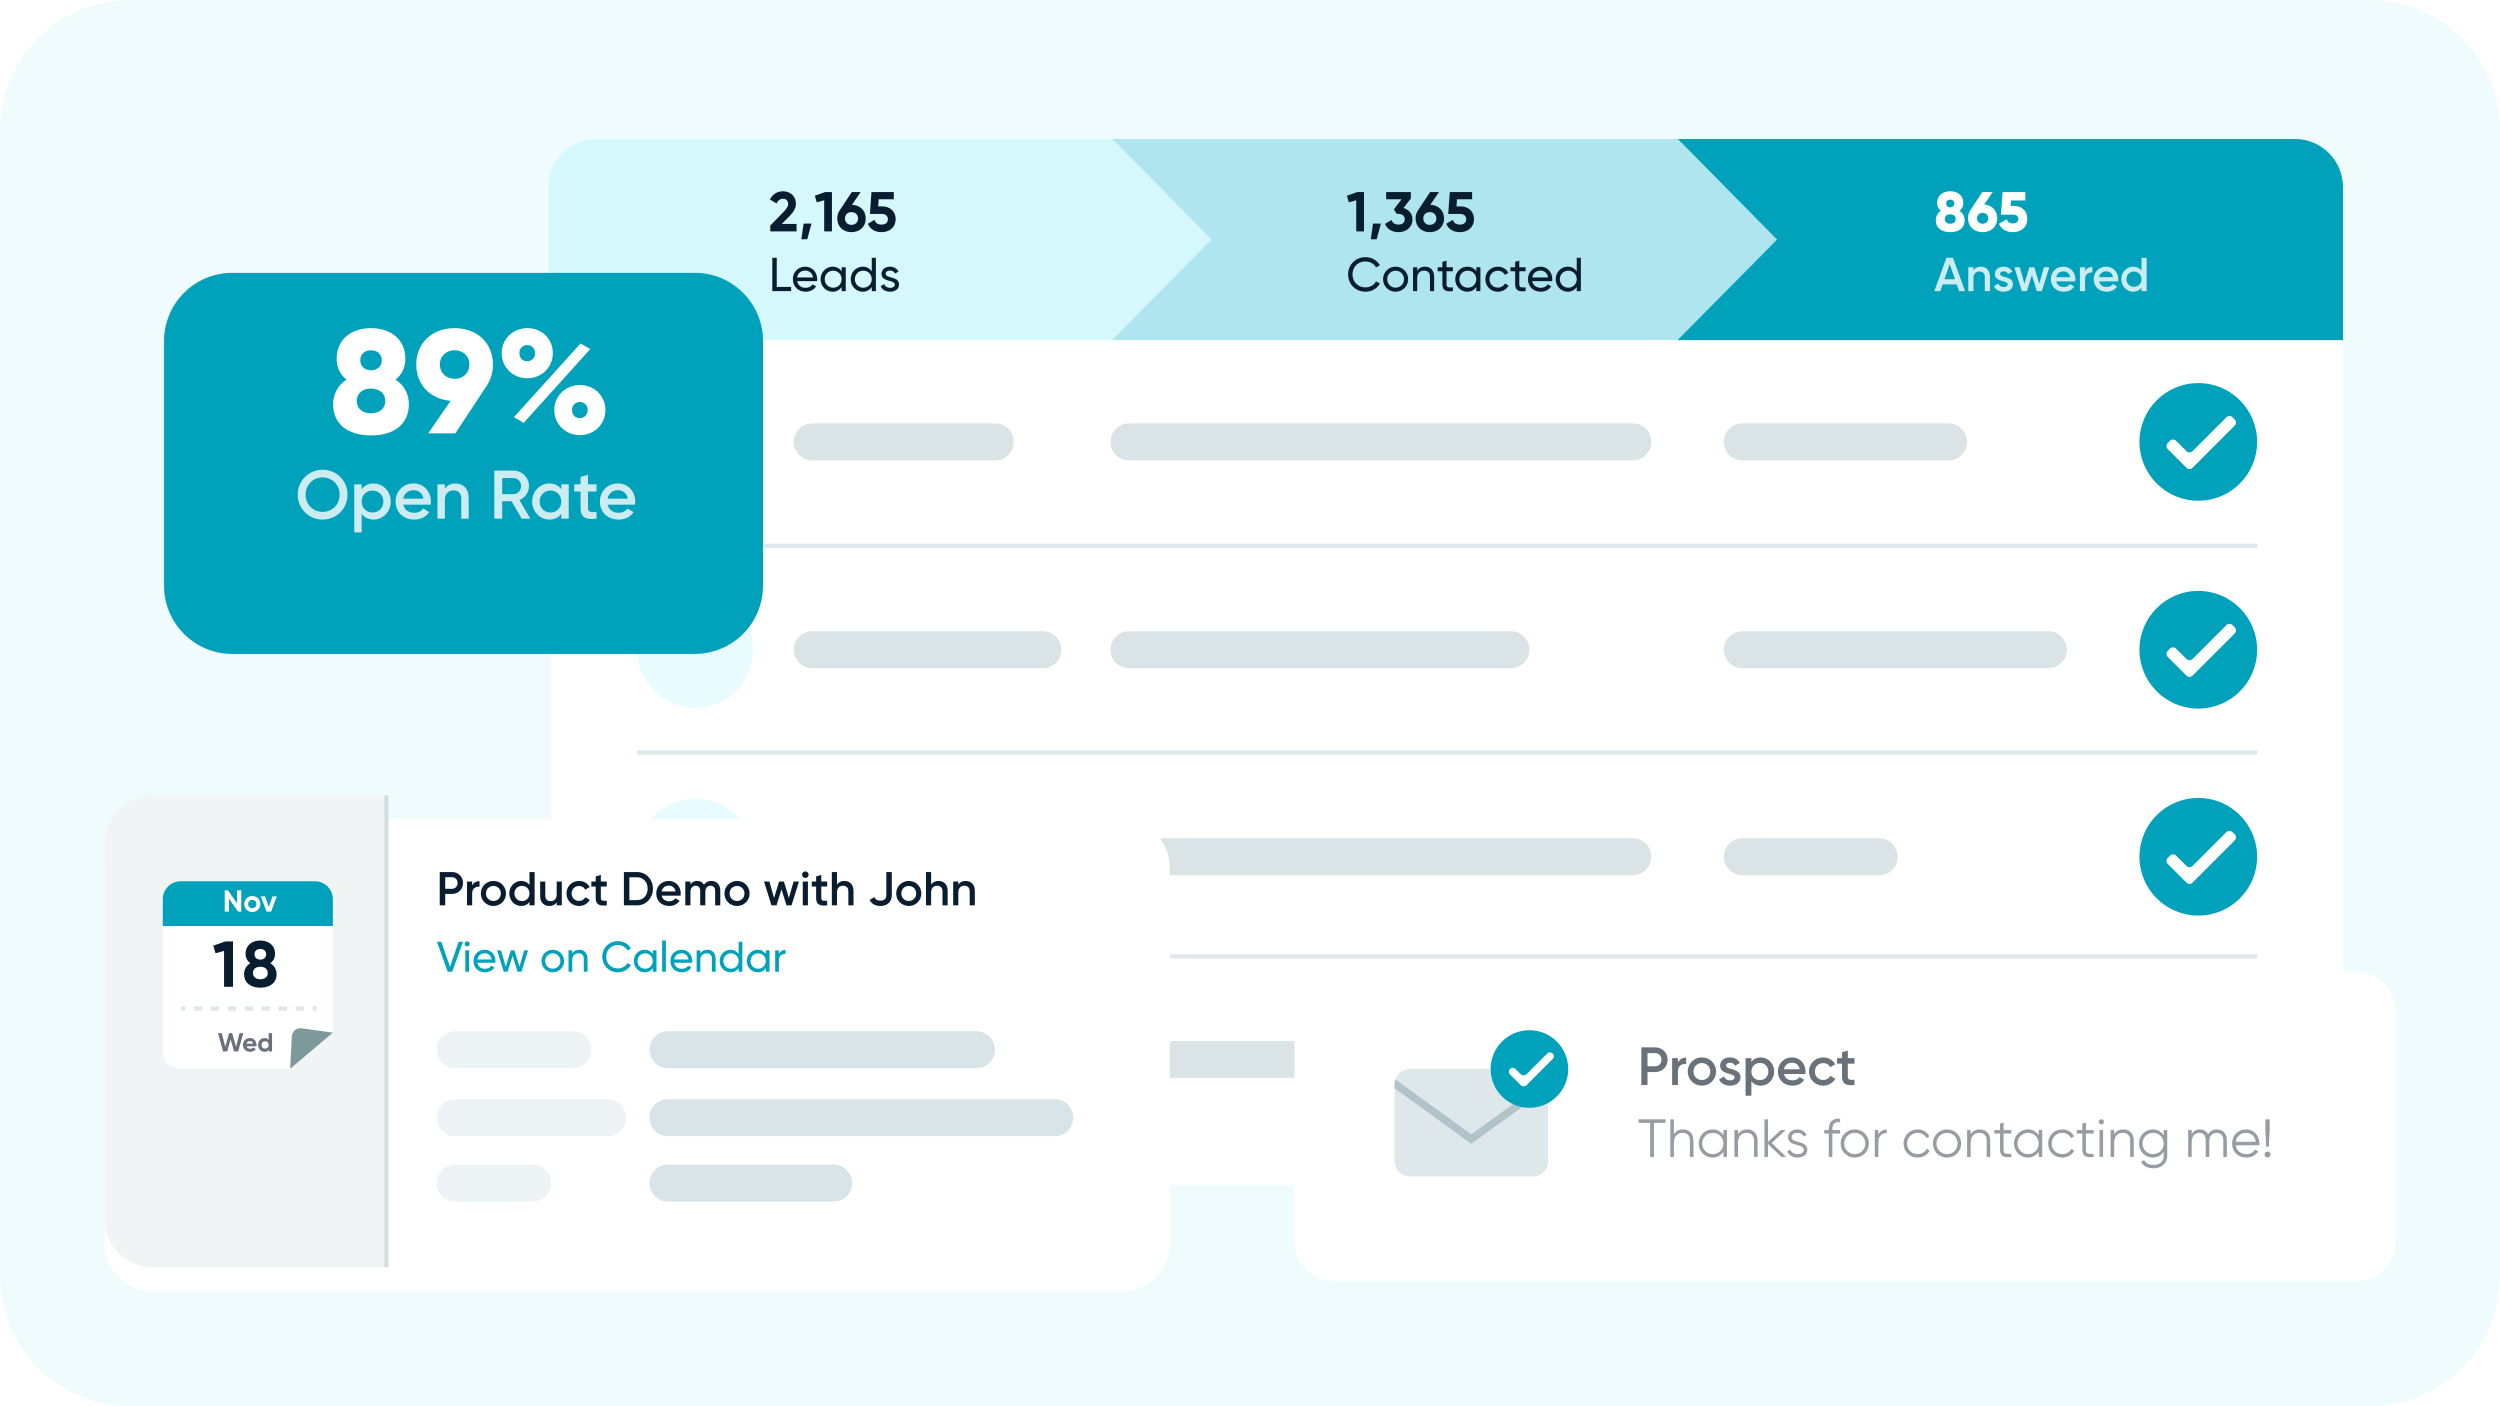 <svg width="576" height="324" viewBox="0 0 576 324" fill="none" xmlns="http://www.w3.org/2000/svg">
<path d="M0 30C0 13.431 13.431 0 30 0H546C562.569 0 576 13.431 576 30V294C576 310.569 562.569 324 546 324H30C13.431 324 0 310.569 0 294V30Z" fill="#F0FBFD"/>
<g filter="url(#filter0_d)">
<path d="M127.005 44.105C127.005 37.43 132.416 32.019 139.091 32.019H527.74C534.415 32.019 539.826 37.43 539.826 44.105V255.398C539.826 262.073 534.415 267.484 527.74 267.484H139.091C132.416 267.484 127.005 262.073 127.005 255.398V44.105Z" fill="white"/>
</g>
<path d="M182.888 101.814C182.888 99.462 184.795 97.555 187.148 97.555H229.325C231.677 97.555 233.584 99.462 233.584 101.814V101.814C233.584 104.167 231.677 106.074 229.325 106.074H187.148C184.795 106.074 182.888 104.167 182.888 101.814V101.814Z" fill="#D0DCE0" fill-opacity="0.8"/>
<path d="M182.888 149.701C182.888 147.348 184.795 145.441 187.148 145.441H240.274C242.627 145.441 244.534 147.348 244.534 149.701V149.701C244.534 152.053 242.627 153.96 240.274 153.96H187.148C184.795 153.96 182.888 152.053 182.888 149.701V149.701Z" fill="#D0DCE0" fill-opacity="0.8"/>
<path d="M182.888 197.395C182.888 195.042 184.795 193.135 187.148 193.135H240.274C242.627 193.135 244.534 195.042 244.534 197.395V197.395C244.534 199.747 242.627 201.654 240.274 201.654H187.148C184.795 201.654 182.888 199.747 182.888 197.395V197.395Z" fill="#D0DCE0" fill-opacity="0.8"/>
<path d="M255.858 101.814C255.858 99.462 257.765 97.555 260.117 97.555H376.203C378.555 97.555 380.463 99.462 380.463 101.814V101.814C380.463 104.167 378.555 106.074 376.203 106.074H260.117C257.765 106.074 255.858 104.167 255.858 101.814V101.814Z" fill="#D0DCE0" fill-opacity="0.8"/>
<path d="M255.858 149.701C255.858 147.348 257.765 145.441 260.117 145.441H348.117C350.47 145.441 352.377 147.348 352.377 149.701V149.701C352.377 152.053 350.47 153.96 348.117 153.96H260.117C257.765 153.96 255.858 152.053 255.858 149.701V149.701Z" fill="#D0DCE0" fill-opacity="0.8"/>
<path d="M255.858 197.395C255.858 195.042 257.765 193.135 260.117 193.135H376.203C378.555 193.135 380.463 195.042 380.463 197.395V197.395C380.463 199.747 378.555 201.654 376.203 201.654H260.117C257.765 201.654 255.858 199.747 255.858 197.395V197.395Z" fill="#D0DCE0" fill-opacity="0.8"/>
<path d="M255.858 244.093C255.858 241.74 257.765 239.833 260.117 239.833H376.203C378.555 239.833 380.463 241.74 380.463 244.093V244.093C380.463 246.445 378.555 248.352 376.203 248.352H260.117C257.765 248.352 255.858 246.445 255.858 244.093V244.093Z" fill="#D0DCE0" fill-opacity="0.8"/>
<path d="M397.153 101.814C397.153 99.462 399.06 97.555 401.412 97.555H448.957C451.309 97.555 453.216 99.462 453.216 101.814V101.814C453.216 104.167 451.309 106.074 448.957 106.074H401.412C399.06 106.074 397.153 104.167 397.153 101.814V101.814Z" fill="#D0DCE0" fill-opacity="0.8"/>
<path d="M397.153 149.701C397.153 147.348 399.06 145.441 401.412 145.441H471.926C474.279 145.441 476.186 147.348 476.186 149.701V149.701C476.186 152.053 474.279 153.96 471.926 153.96H401.412C399.06 153.96 397.153 152.053 397.153 149.701V149.701Z" fill="#D0DCE0" fill-opacity="0.8"/>
<path d="M397.153 197.395C397.153 195.042 399.06 193.135 401.412 193.135H432.954C435.306 193.135 437.213 195.042 437.213 197.395V197.395C437.213 199.747 435.306 201.654 432.954 201.654H401.412C399.06 201.654 397.153 199.747 397.153 197.395V197.395Z" fill="#D0DCE0" fill-opacity="0.8"/>
<path d="M397.153 244.093C397.153 241.74 399.06 239.833 401.412 239.833H432.954C435.306 239.833 437.213 241.74 437.213 244.093V244.093C437.213 246.445 435.306 248.352 432.954 248.352H401.412C399.06 248.352 397.153 246.445 397.153 244.093V244.093Z" fill="#D0DCE0" fill-opacity="0.8"/>
<path d="M173.584 101.814C173.584 109.214 167.585 115.212 160.185 115.212C152.786 115.212 146.787 109.214 146.787 101.814C146.787 94.415 152.786 88.416 160.185 88.416C167.585 88.416 173.584 94.415 173.584 101.814Z" fill="#E8FCFF"/>
<path d="M173.584 149.701C173.584 157.1 167.585 163.099 160.185 163.099C152.786 163.099 146.787 157.1 146.787 149.701C146.787 142.301 152.786 136.303 160.185 136.303C167.585 136.303 173.584 142.301 173.584 149.701Z" fill="#E8FCFF"/>
<path d="M173.584 197.395C173.584 204.794 167.585 210.793 160.185 210.793C152.786 210.793 146.787 204.794 146.787 197.395C146.787 189.995 152.786 183.996 160.185 183.996C167.585 183.996 173.584 189.995 173.584 197.395Z" fill="#E8FCFF"/>
<path fill-rule="evenodd" clip-rule="evenodd" d="M520.044 126.253H146.787V125.264H520.044V126.253Z" fill="#DEE8EB"/>
<path fill-rule="evenodd" clip-rule="evenodd" d="M520.044 173.868H146.787V172.879H520.044V173.868Z" fill="#DEE8EB"/>
<path fill-rule="evenodd" clip-rule="evenodd" d="M520.044 220.842H146.787V219.853H520.044V220.842Z" fill="#DEE8EB"/>
<path d="M126.326 43.116C126.326 36.987 131.295 32.019 137.424 32.019H256.187L279.227 55.193L256.187 78.367H126.326V43.116Z" fill="#D5F8FD"/>
<path d="M256.256 32.019H386.486L409.527 55.193L386.486 78.367H256.187L279.132 55.193L256.256 32.019Z" fill="#AEE5EE"/>
<path d="M386.555 32.019H528.729C534.858 32.019 539.826 36.987 539.826 43.116V55.193V78.367H386.486L409.432 55.193L386.555 32.019Z" fill="#00A2BB"/>
<path d="M178.961 66.104V59.392H177.941V67.07H182.274V66.104H178.961Z" fill="#091D30"/>
<path d="M183.653 64.766H188.249C188.271 64.624 188.282 64.481 188.282 64.338C188.282 62.803 187.207 61.443 185.55 61.443C183.839 61.443 182.677 62.704 182.677 64.327C182.677 65.973 183.85 67.212 185.616 67.212C186.713 67.212 187.547 66.719 188.029 65.973L187.218 65.512C186.943 65.962 186.395 66.313 185.638 66.313C184.618 66.313 183.839 65.753 183.653 64.766ZM185.55 62.342C186.373 62.342 187.152 62.847 187.316 63.932H183.653C183.806 62.978 184.519 62.342 185.55 62.342Z" fill="#091D30"/>
<path d="M193.909 61.585V62.529C193.47 61.859 192.768 61.443 191.836 61.443C190.311 61.443 189.061 62.704 189.061 64.327C189.061 65.951 190.311 67.212 191.836 67.212C192.768 67.212 193.47 66.795 193.909 66.126V67.07H194.863V61.585H193.909ZM191.956 66.291C190.859 66.291 190.015 65.446 190.015 64.327C190.015 63.209 190.859 62.364 191.956 62.364C193.064 62.364 193.909 63.209 193.909 64.327C193.909 65.446 193.064 66.291 191.956 66.291Z" fill="#091D30"/>
<path d="M200.85 59.392V62.529C200.411 61.859 199.709 61.443 198.777 61.443C197.252 61.443 196.002 62.704 196.002 64.327C196.002 65.951 197.252 67.212 198.777 67.212C199.709 67.212 200.411 66.795 200.85 66.126V67.07H201.804V59.392H200.85ZM198.897 66.291C197.801 66.291 196.956 65.446 196.956 64.327C196.956 63.209 197.801 62.364 198.897 62.364C200.005 62.364 200.85 63.209 200.85 64.327C200.85 65.446 200.005 66.291 198.897 66.291Z" fill="#091D30"/>
<path d="M204.062 63.066C204.062 62.572 204.544 62.331 205.038 62.331C205.521 62.331 206.003 62.539 206.212 63.033L207.012 62.583C206.661 61.87 205.937 61.443 205.038 61.443C203.93 61.443 203.097 62.112 203.097 63.077C203.097 65.062 206.168 64.393 206.168 65.567C206.168 66.104 205.663 66.313 205.082 66.313C204.402 66.313 203.897 65.984 203.722 65.457L202.899 65.929C203.217 66.686 203.985 67.212 205.082 67.212C206.255 67.212 207.133 66.587 207.133 65.567C207.133 63.549 204.062 64.24 204.062 63.066Z" fill="#091D30"/>
<path d="M177.468 53.31H183.527V51.589H180.122L181.896 49.815C182.75 48.96 183.384 48.015 183.384 46.915C183.384 45.102 181.947 44.066 180.394 44.066C179.164 44.066 177.986 44.688 177.403 45.983L178.905 46.863C179.203 46.216 179.721 45.801 180.42 45.801C181.106 45.801 181.598 46.255 181.598 46.98C181.598 47.588 181.145 48.184 180.562 48.792L177.468 51.977V53.31Z" fill="#091D30"/>
<path d="M186.961 51.524H185.148L184.631 55.123H185.99L186.961 51.524Z" fill="#091D30"/>
<path d="M190.124 44.248L187.742 45.089L188.182 46.617L189.891 46.138V53.31H191.678V44.248H190.124Z" fill="#091D30"/>
<path d="M196.296 47.187L198.303 44.248H196.257L193.435 48.507C193.098 49.012 192.904 49.634 192.904 50.333C192.904 52.184 194.238 53.492 196.18 53.492C198.122 53.492 199.468 52.184 199.468 50.333C199.468 48.52 198.173 47.239 196.296 47.187ZM196.18 51.809C195.338 51.809 194.678 51.252 194.678 50.333C194.678 49.413 195.338 48.87 196.18 48.87C197.021 48.87 197.694 49.426 197.694 50.333C197.694 51.252 197.021 51.809 196.18 51.809Z" fill="#091D30"/>
<path d="M203.261 47.549H202.329L202.445 45.918H205.928V44.248H200.788L200.426 49.284H203.17C204.051 49.284 204.569 49.789 204.569 50.514C204.569 51.252 204.051 51.744 203.119 51.744C202.212 51.744 201.707 51.355 201.487 50.656L199.96 51.55C200.477 52.87 201.707 53.492 203.119 53.492C204.827 53.492 206.355 52.456 206.355 50.514C206.355 48.572 204.918 47.549 203.261 47.549Z" fill="#091D30"/>
<path d="M314.619 67.212C316.044 67.212 317.295 66.466 317.931 65.337L317.043 64.832C316.604 65.666 315.672 66.214 314.619 66.214C312.82 66.214 311.613 64.909 311.613 63.23C311.613 61.541 312.82 60.236 314.619 60.236C315.672 60.236 316.604 60.785 317.043 61.629L317.931 61.114C317.284 59.984 316.034 59.249 314.619 59.249C312.271 59.249 310.604 61.015 310.604 63.23C310.604 65.435 312.271 67.212 314.619 67.212Z" fill="#091D30"/>
<path d="M321.544 67.212C323.145 67.212 324.44 65.951 324.44 64.327C324.44 62.704 323.145 61.443 321.544 61.443C319.942 61.443 318.659 62.704 318.659 64.327C318.659 65.951 319.942 67.212 321.544 67.212ZM321.544 66.28C320.458 66.28 319.613 65.435 319.613 64.327C319.613 63.22 320.458 62.375 321.544 62.375C322.641 62.375 323.485 63.22 323.485 64.327C323.485 65.435 322.641 66.28 321.544 66.28Z" fill="#091D30"/>
<path d="M328.296 61.443C327.528 61.443 326.925 61.728 326.519 62.375V61.585H325.564V67.07H326.519V64.163C326.519 62.869 327.232 62.353 328.109 62.353C328.954 62.353 329.469 62.858 329.469 63.757V67.07H330.424V63.702C330.424 62.298 329.579 61.443 328.296 61.443Z" fill="#091D30"/>
<path d="M334.739 62.507V61.585H333.28V60.05L332.326 60.335V61.585H331.24V62.507H332.326V65.479C332.326 66.85 333.094 67.289 334.739 67.07V66.214C333.763 66.258 333.28 66.313 333.28 65.479V62.507H334.739Z" fill="#091D30"/>
<path d="M340.131 61.585V62.529C339.693 61.859 338.991 61.443 338.058 61.443C336.534 61.443 335.283 62.704 335.283 64.327C335.283 65.951 336.534 67.212 338.058 67.212C338.991 67.212 339.693 66.795 340.131 66.126V67.07H341.086V61.585H340.131ZM338.179 66.291C337.082 66.291 336.238 65.446 336.238 64.327C336.238 63.209 337.082 62.364 338.179 62.364C339.287 62.364 340.131 63.209 340.131 64.327C340.131 65.446 339.287 66.291 338.179 66.291Z" fill="#091D30"/>
<path d="M345.109 67.212C346.184 67.212 347.116 66.642 347.577 65.786L346.765 65.315C346.458 65.885 345.855 66.269 345.109 66.269C344.012 66.269 343.179 65.424 343.179 64.327C343.179 63.22 344.012 62.375 345.109 62.375C345.844 62.375 346.458 62.759 346.732 63.34L347.533 62.88C347.116 62.013 346.195 61.443 345.109 61.443C343.453 61.443 342.224 62.704 342.224 64.327C342.224 65.951 343.453 67.212 345.109 67.212Z" fill="#091D30"/>
<path d="M351.503 62.507V61.585H350.044V60.05L349.09 60.335V61.585H348.004V62.507H349.09V65.479C349.09 66.85 349.857 67.289 351.503 67.07V66.214C350.526 66.258 350.044 66.313 350.044 65.479V62.507H351.503Z" fill="#091D30"/>
<path d="M353.023 64.766H357.619C357.641 64.624 357.652 64.481 357.652 64.338C357.652 62.803 356.577 61.443 354.921 61.443C353.209 61.443 352.047 62.704 352.047 64.327C352.047 65.973 353.22 67.212 354.986 67.212C356.083 67.212 356.917 66.719 357.399 65.973L356.588 65.512C356.314 65.962 355.765 66.313 355.008 66.313C353.988 66.313 353.209 65.753 353.023 64.766ZM354.921 62.342C355.743 62.342 356.522 62.847 356.686 63.932H353.023C353.177 62.978 353.889 62.342 354.921 62.342Z" fill="#091D30"/>
<path d="M363.279 59.392V62.529C362.84 61.859 362.138 61.443 361.206 61.443C359.681 61.443 358.431 62.704 358.431 64.327C358.431 65.951 359.681 67.212 361.206 67.212C362.138 67.212 362.84 66.795 363.279 66.126V67.07H364.233V59.392H363.279ZM361.327 66.291C360.23 66.291 359.385 65.446 359.385 64.327C359.385 63.209 360.23 62.364 361.327 62.364C362.434 62.364 363.279 63.209 363.279 64.327C363.279 65.446 362.434 66.291 361.327 66.291Z" fill="#091D30"/>
<path d="M312.712 44.248L310.33 45.089L310.77 46.617L312.479 46.138V53.31H314.265V44.248H312.712Z" fill="#091D30"/>
<path d="M318.159 51.524H316.346L315.828 55.123H317.188L318.159 51.524Z" fill="#091D30"/>
<path d="M323.367 47.925L325.063 45.724V44.248H319.367V45.918H322.914L321.128 48.248L321.814 49.284H322.202C323.134 49.284 323.652 49.789 323.652 50.514C323.652 51.252 323.134 51.744 322.202 51.744C321.348 51.744 320.843 51.368 320.623 50.695L319.095 51.576C319.613 52.87 320.843 53.492 322.202 53.492C323.911 53.492 325.439 52.456 325.439 50.514C325.439 49.181 324.546 48.274 323.367 47.925Z" fill="#091D30"/>
<path d="M329.542 47.187L331.549 44.248H329.503L326.681 48.507C326.344 49.012 326.15 49.634 326.15 50.333C326.15 52.184 327.483 53.492 329.425 53.492C331.367 53.492 332.714 52.184 332.714 50.333C332.714 48.52 331.419 47.239 329.542 47.187ZM329.425 51.809C328.584 51.809 327.924 51.252 327.924 50.333C327.924 49.413 328.584 48.87 329.425 48.87C330.267 48.87 330.94 49.426 330.94 50.333C330.94 51.252 330.267 51.809 329.425 51.809Z" fill="#091D30"/>
<path d="M336.507 47.549H335.575L335.691 45.918H339.174V44.248H334.034L333.672 49.284H336.416C337.297 49.284 337.815 49.789 337.815 50.514C337.815 51.252 337.297 51.744 336.364 51.744C335.458 51.744 334.953 51.355 334.733 50.656L333.205 51.55C333.723 52.87 334.953 53.492 336.364 53.492C338.073 53.492 339.601 52.456 339.601 50.514C339.601 48.572 338.164 47.549 336.507 47.549Z" fill="#091D30"/>
<g opacity="0.8">
<path d="M451.386 67.07H452.746L449.971 59.392H448.457L445.671 67.07H447.042L447.579 65.523H450.848L451.386 67.07ZM447.996 64.338L449.214 60.872L450.431 64.338H447.996Z" fill="white"/>
<path d="M456.379 61.443C455.633 61.443 455.041 61.717 454.679 62.287V61.585H453.494V67.07H454.679V64.13C454.679 63.011 455.293 62.55 456.072 62.55C456.818 62.55 457.301 62.989 457.301 63.823V67.07H458.485V63.702C458.485 62.276 457.608 61.443 456.379 61.443Z" fill="white"/>
<path d="M460.825 63.099C460.825 62.704 461.198 62.518 461.625 62.518C462.075 62.518 462.459 62.715 462.656 63.143L463.655 62.583C463.271 61.859 462.525 61.443 461.625 61.443C460.507 61.443 459.618 62.09 459.618 63.121C459.618 65.084 462.569 64.536 462.569 65.512C462.569 65.951 462.163 66.126 461.636 66.126C461.033 66.126 460.594 65.83 460.419 65.337L459.399 65.929C459.75 66.719 460.539 67.212 461.636 67.212C462.821 67.212 463.775 66.62 463.775 65.523C463.775 63.494 460.825 64.097 460.825 63.099Z" fill="white"/>
<path d="M470.92 61.585L469.845 65.369L468.705 61.585H467.575L466.423 65.369L465.359 61.585H464.109L465.831 67.07H466.993L468.145 63.373L469.286 67.07H470.449L472.171 61.585H470.92Z" fill="white"/>
<path d="M473.761 64.832H478.126C478.148 64.678 478.17 64.503 478.17 64.338C478.17 62.759 477.052 61.443 475.417 61.443C473.695 61.443 472.522 62.704 472.522 64.327C472.522 65.973 473.695 67.212 475.505 67.212C476.58 67.212 477.403 66.762 477.907 66.016L476.931 65.446C476.668 65.83 476.174 66.126 475.516 66.126C474.638 66.126 473.947 65.688 473.761 64.832ZM473.75 63.867C473.915 63.044 474.518 62.518 475.406 62.518C476.119 62.518 476.81 62.923 476.975 63.867H473.75Z" fill="white"/>
<path d="M480.397 62.507V61.585H479.213V67.07H480.397V64.305C480.397 63.077 481.308 62.715 482.086 62.77V61.486C481.395 61.486 480.726 61.761 480.397 62.507Z" fill="white"/>
<path d="M483.637 64.832H488.002C488.024 64.678 488.046 64.503 488.046 64.338C488.046 62.759 486.928 61.443 485.293 61.443C483.571 61.443 482.398 62.704 482.398 64.327C482.398 65.973 483.571 67.212 485.381 67.212C486.456 67.212 487.279 66.762 487.783 66.016L486.807 65.446C486.544 65.83 486.05 66.126 485.392 66.126C484.514 66.126 483.823 65.688 483.637 64.832ZM483.626 63.867C483.791 63.044 484.394 62.518 485.282 62.518C485.995 62.518 486.686 62.923 486.851 63.867H483.626Z" fill="white"/>
<path d="M493.4 59.392V62.364C492.983 61.794 492.336 61.443 491.481 61.443C489.989 61.443 488.749 62.693 488.749 64.327C488.749 65.951 489.989 67.212 491.481 67.212C492.336 67.212 492.983 66.861 493.4 66.28V67.07H494.585V59.392H493.4ZM491.667 66.082C490.68 66.082 489.934 65.347 489.934 64.327C489.934 63.307 490.68 62.572 491.667 62.572C492.654 62.572 493.4 63.307 493.4 64.327C493.4 65.347 492.654 66.082 491.667 66.082Z" fill="white"/>
</g>
<path d="M451.481 48.585C452.012 48.171 452.348 47.575 452.348 46.759C452.348 44.999 451.002 44.066 449.332 44.066C447.662 44.066 446.315 44.999 446.315 46.759C446.315 47.575 446.652 48.171 447.183 48.585C446.419 49.077 446.004 49.867 446.004 50.76C446.004 52.417 447.196 53.492 449.332 53.492C451.468 53.492 452.659 52.417 452.659 50.76C452.659 49.867 452.245 49.077 451.481 48.585ZM449.332 46.008C449.914 46.008 450.277 46.384 450.277 46.889C450.277 47.394 449.914 47.769 449.332 47.769C448.749 47.769 448.387 47.394 448.387 46.889C448.387 46.384 448.749 46.008 449.332 46.008ZM449.332 51.55C448.607 51.55 448.076 51.148 448.076 50.462C448.076 49.776 448.607 49.375 449.332 49.375C450.057 49.375 450.588 49.776 450.588 50.462C450.588 51.148 450.057 51.55 449.332 51.55Z" fill="white"/>
<path d="M457.151 47.109L459.119 44.248H456.737L453.966 48.455C453.63 48.96 453.436 49.595 453.436 50.294C453.436 52.171 454.795 53.492 456.802 53.492C458.796 53.492 460.168 52.171 460.168 50.294C460.168 48.533 458.951 47.251 457.151 47.109ZM456.802 51.55C456.103 51.55 455.507 51.097 455.507 50.294C455.507 49.491 456.103 49.038 456.802 49.038C457.488 49.038 458.096 49.504 458.096 50.294C458.096 51.084 457.488 51.55 456.802 51.55Z" fill="white"/>
<path d="M463.985 47.433H463.247L463.337 46.19H466.639V44.248H461.395L461.02 49.452H463.855C464.645 49.452 465.02 49.906 465.02 50.462C465.02 51.019 464.645 51.472 463.79 51.472C462.936 51.472 462.548 51.109 462.34 50.514L460.554 51.55C461.11 52.883 462.353 53.492 463.79 53.492C465.538 53.492 467.092 52.456 467.092 50.462C467.092 48.468 465.668 47.433 463.985 47.433Z" fill="white"/>
<path d="M520.044 101.814C520.044 109.301 513.974 115.371 506.487 115.371C499 115.371 492.93 109.301 492.93 101.814C492.93 94.327 499 88.257 506.487 88.257C513.974 88.257 520.044 94.327 520.044 101.814Z" fill="#00A2BB"/>
<path d="M514.363 96.132C513.976 95.746 513.35 95.746 512.964 96.133L505.163 103.943C504.777 104.329 504.151 104.33 503.765 103.945L501.366 101.553C500.98 101.168 500.355 101.168 499.969 101.554L499.45 102.073C499.064 102.459 499.064 103.086 499.451 103.472L503.767 107.778C504.154 108.164 504.78 108.163 505.166 107.777L514.882 98.049C515.268 97.663 515.268 97.037 514.881 96.651L514.363 96.132Z" fill="white"/>
<path d="M520.044 149.701C520.044 157.188 513.974 163.258 506.487 163.258C499 163.258 492.93 157.188 492.93 149.701C492.93 142.214 499 136.144 506.487 136.144C513.974 136.144 520.044 142.214 520.044 149.701Z" fill="#00A2BB"/>
<path d="M514.363 144.019C513.976 143.633 513.35 143.633 512.964 144.02L505.163 151.83C504.777 152.216 504.151 152.217 503.765 151.831L501.366 149.44C500.98 149.054 500.355 149.055 499.969 149.441L499.45 149.959C499.064 150.346 499.064 150.973 499.451 151.359L503.767 155.665C504.154 156.05 504.78 156.05 505.166 155.664L514.882 145.936C515.268 145.55 515.268 144.924 514.881 144.538L514.363 144.019Z" fill="white"/>
<path d="M520.044 197.395C520.044 204.882 513.974 210.952 506.487 210.952C499 210.952 492.93 204.882 492.93 197.395C492.93 189.908 499 183.838 506.487 183.838C513.974 183.838 520.044 189.908 520.044 197.395Z" fill="#00A2BB"/>
<path d="M514.363 191.713C513.976 191.327 513.35 191.327 512.964 191.713L505.163 199.524C504.777 199.91 504.151 199.91 503.765 199.525L501.366 197.134C500.98 196.748 500.355 196.749 499.969 197.135L499.45 197.653C499.064 198.04 499.064 198.666 499.451 199.053L503.767 203.359C504.154 203.744 504.78 203.744 505.166 203.357L514.882 193.63C515.268 193.243 515.268 192.617 514.881 192.231L514.363 191.713Z" fill="white"/>
<path d="M520.044 244.093C520.044 251.58 513.974 257.65 506.487 257.65C499 257.65 492.93 251.58 492.93 244.093C492.93 236.606 499 230.536 506.487 230.536C513.974 230.536 520.044 236.606 520.044 244.093Z" fill="#00A2BB"/>
<path d="M514.363 238.411C513.976 238.025 513.35 238.025 512.964 238.412L505.163 246.222C504.777 246.608 504.151 246.609 503.765 246.223L501.366 243.832C500.98 243.447 500.355 243.447 499.969 243.833L499.45 244.351C499.064 244.738 499.064 245.365 499.451 245.751L503.767 250.057C504.154 250.442 504.78 250.442 505.166 250.056L514.882 240.328C515.268 239.942 515.268 239.316 514.881 238.93L514.363 238.411Z" fill="white"/>
<g filter="url(#filter1_d)">
<path d="M298.248 227.523C298.248 222.64 302.207 218.681 307.09 218.681H543.073C547.957 218.681 551.915 222.64 551.915 227.523V280.992C551.915 285.876 547.957 289.835 543.073 289.835H307.09C302.207 289.835 298.248 285.876 298.248 280.992V227.523Z" fill="white"/>
</g>
<path d="M381.356 241.312H378.163V249.977H379.586V247.006H381.356C382.99 247.006 384.228 245.756 384.228 244.159C384.228 242.55 382.99 241.312 381.356 241.312ZM381.356 245.669H379.586V242.649H381.356C382.198 242.649 382.805 243.28 382.805 244.159C382.805 245.025 382.198 245.669 381.356 245.669Z" fill="#69727A"/>
<path d="M386.594 244.827V243.788H385.257V249.977H386.594V246.858C386.594 245.471 387.621 245.063 388.5 245.124V243.676C387.72 243.676 386.965 243.986 386.594 244.827Z" fill="#69727A"/>
<path d="M392.119 250.138C393.939 250.138 395.387 248.714 395.387 246.882C395.387 245.038 393.939 243.627 392.119 243.627C390.312 243.627 388.851 245.038 388.851 246.882C388.851 248.714 390.312 250.138 392.119 250.138ZM392.119 248.838C391.03 248.838 390.188 248.009 390.188 246.882C390.188 245.756 391.03 244.926 392.119 244.926C393.209 244.926 394.05 245.756 394.05 246.882C394.05 248.009 393.209 248.838 392.119 248.838Z" fill="#69727A"/>
<path d="M397.676 245.496C397.676 245.05 398.097 244.84 398.58 244.84C399.087 244.84 399.521 245.063 399.743 245.545L400.87 244.914C400.437 244.097 399.595 243.627 398.58 243.627C397.317 243.627 396.314 244.357 396.314 245.521C396.314 247.736 399.644 247.117 399.644 248.219C399.644 248.714 399.186 248.912 398.592 248.912C397.911 248.912 397.416 248.578 397.218 248.021L396.067 248.69C396.463 249.581 397.354 250.138 398.592 250.138C399.929 250.138 401.006 249.469 401.006 248.232C401.006 245.941 397.676 246.622 397.676 245.496Z" fill="#69727A"/>
<path d="M405.685 243.627C404.719 243.627 403.989 244.023 403.518 244.679V243.788H402.181V252.453H403.518V249.098C403.989 249.742 404.719 250.138 405.685 250.138C407.368 250.138 408.767 248.727 408.767 246.882C408.767 245.05 407.368 243.627 405.685 243.627ZM405.474 248.863C404.36 248.863 403.518 248.034 403.518 246.882C403.518 245.731 404.36 244.902 405.474 244.902C406.588 244.902 407.43 245.731 407.43 246.882C407.43 248.034 406.588 248.863 405.474 248.863Z" fill="#69727A"/>
<path d="M411.031 247.452H415.958C415.982 247.278 416.007 247.08 416.007 246.895C416.007 245.112 414.745 243.627 412.9 243.627C410.957 243.627 409.632 245.05 409.632 246.882C409.632 248.739 410.957 250.138 412.999 250.138C414.212 250.138 415.141 249.63 415.71 248.789L414.608 248.145C414.311 248.578 413.754 248.912 413.011 248.912C412.021 248.912 411.241 248.417 411.031 247.452ZM411.018 246.362C411.204 245.434 411.885 244.84 412.888 244.84C413.692 244.84 414.472 245.298 414.658 246.362H411.018Z" fill="#69727A"/>
<path d="M420.069 250.138C421.282 250.138 422.334 249.507 422.854 248.529L421.703 247.873C421.406 248.442 420.799 248.826 420.056 248.826C418.967 248.826 418.138 247.996 418.138 246.882C418.138 245.768 418.967 244.939 420.056 244.939C420.799 244.939 421.406 245.31 421.678 245.892L422.829 245.223C422.334 244.258 421.282 243.627 420.069 243.627C418.2 243.627 416.801 245.038 416.801 246.882C416.801 248.714 418.2 250.138 420.069 250.138Z" fill="#69727A"/>
<path d="M427.274 245.075V243.788H425.739V242.054L424.402 242.451V243.788H423.263V245.075H424.402V248.046C424.402 249.655 425.219 250.225 427.274 249.977V248.776C426.259 248.826 425.739 248.838 425.739 248.046V245.075H427.274Z" fill="#69727A"/>
<g opacity="0.7">
<path d="M383.733 257.891H377.544V258.708H380.205V266.556H381.072V258.708H383.733V257.891Z" fill="#69727A"/>
<path d="M387.745 260.218C386.866 260.218 386.148 260.552 385.665 261.332V257.891H384.848V266.556H385.665V263.313C385.665 261.654 386.581 261.01 387.67 261.01C388.747 261.01 389.354 261.654 389.354 262.756V266.556H390.171V262.756C390.171 261.208 389.255 260.218 387.745 260.218Z" fill="#69727A"/>
<path d="M397.074 260.366V261.58C396.554 260.75 395.675 260.218 394.573 260.218C392.828 260.218 391.379 261.629 391.379 263.461C391.379 265.293 392.828 266.704 394.573 266.704C395.675 266.704 396.554 266.172 397.074 265.343V266.556H397.891V260.366H397.074ZM394.635 265.912C393.261 265.912 392.196 264.835 392.196 263.461C392.196 262.087 393.261 261.01 394.635 261.01C396.009 261.01 397.074 262.087 397.074 263.461C397.074 264.835 396.009 265.912 394.635 265.912Z" fill="#69727A"/>
<path d="M402.517 260.218C401.638 260.218 400.92 260.552 400.437 261.332V260.366H399.62V266.556H400.437V263.313C400.437 261.654 401.354 261.01 402.443 261.01C403.52 261.01 404.126 261.654 404.126 262.756V266.556H404.943V262.756C404.943 261.208 404.027 260.218 402.517 260.218Z" fill="#69727A"/>
<path d="M411.524 266.556L408.207 263.337L411.401 260.366H410.286L407.34 263.102V257.891H406.523V266.556H407.34V263.573L410.435 266.556H411.524Z" fill="#69727A"/>
<path d="M412.788 261.988C412.788 261.32 413.444 261.01 414.088 261.01C414.682 261.01 415.314 261.245 415.574 261.877L416.254 261.48C415.895 260.713 415.103 260.218 414.088 260.218C412.85 260.218 411.971 260.998 411.971 261.988C411.971 264.266 415.586 263.387 415.586 264.922C415.586 265.652 414.893 265.912 414.162 265.912C413.333 265.912 412.689 265.504 412.466 264.872L411.773 265.281C412.083 266.073 412.924 266.704 414.162 266.704C415.487 266.704 416.403 265.974 416.403 264.922C416.403 262.644 412.788 263.523 412.788 261.988Z" fill="#69727A"/>
<path d="M423.955 258.534V257.742C422.284 257.618 421.356 258.51 421.356 260.119V260.366H420.304V261.159H421.356V266.556H422.173V261.159H423.955V260.366H422.173V260.119C422.173 258.93 422.755 258.435 423.955 258.534Z" fill="#69727A"/>
<path d="M427.335 266.704C429.143 266.704 430.591 265.293 430.591 263.461C430.591 261.629 429.143 260.218 427.335 260.218C425.528 260.218 424.08 261.629 424.08 263.461C424.08 265.293 425.528 266.704 427.335 266.704ZM427.335 265.912C425.961 265.912 424.897 264.835 424.897 263.461C424.897 262.087 425.961 261.01 427.335 261.01C428.709 261.01 429.774 262.087 429.774 263.461C429.774 264.835 428.709 265.912 427.335 265.912Z" fill="#69727A"/>
<path d="M432.775 261.394V260.366H431.958V266.556H432.775V263.115C432.775 261.58 433.741 261.06 434.731 261.06V260.267C433.939 260.267 433.209 260.527 432.775 261.394Z" fill="#69727A"/>
<path d="M441.83 266.704C443.043 266.704 444.095 266.073 444.603 265.095L443.922 264.699C443.526 265.417 442.771 265.912 441.83 265.912C440.456 265.912 439.391 264.835 439.391 263.461C439.391 262.087 440.456 261.01 441.83 261.01C442.758 261.01 443.538 261.493 443.873 262.223L444.541 261.839C444.095 260.862 443.055 260.218 441.83 260.218C439.961 260.218 438.574 261.629 438.574 263.461C438.574 265.293 439.961 266.704 441.83 266.704Z" fill="#69727A"/>
<path d="M448.6 266.704C450.407 266.704 451.855 265.293 451.855 263.461C451.855 261.629 450.407 260.218 448.6 260.218C446.792 260.218 445.344 261.629 445.344 263.461C445.344 265.293 446.792 266.704 448.6 266.704ZM448.6 265.912C447.226 265.912 446.161 264.835 446.161 263.461C446.161 262.087 447.226 261.01 448.6 261.01C449.974 261.01 451.038 262.087 451.038 263.461C451.038 264.835 449.974 265.912 448.6 265.912Z" fill="#69727A"/>
<path d="M456.119 260.218C455.24 260.218 454.522 260.552 454.04 261.332V260.366H453.223V266.556H454.04V263.313C454.04 261.654 454.956 261.01 456.045 261.01C457.122 261.01 457.729 261.654 457.729 262.756V266.556H458.546V262.756C458.546 261.208 457.63 260.218 456.119 260.218Z" fill="#69727A"/>
<path d="M463.406 261.159V260.366H461.623V258.633L460.806 258.881V260.366H459.506V261.159H460.806V264.909C460.806 266.395 461.735 266.803 463.406 266.556V265.838C462.205 265.887 461.623 265.974 461.623 264.909V261.159H463.406Z" fill="#69727A"/>
<path d="M469.716 260.366V261.58C469.196 260.75 468.317 260.218 467.215 260.218C465.47 260.218 464.021 261.629 464.021 263.461C464.021 265.293 465.47 266.704 467.215 266.704C468.317 266.704 469.196 266.172 469.716 265.343V266.556H470.533V260.366H469.716ZM467.277 265.912C465.903 265.912 464.838 264.835 464.838 263.461C464.838 262.087 465.903 261.01 467.277 261.01C468.651 261.01 469.716 262.087 469.716 263.461C469.716 264.835 468.651 265.912 467.277 265.912Z" fill="#69727A"/>
<path d="M475.147 266.704C476.36 266.704 477.412 266.073 477.92 265.095L477.239 264.699C476.843 265.417 476.088 265.912 475.147 265.912C473.773 265.912 472.708 264.835 472.708 263.461C472.708 262.087 473.773 261.01 475.147 261.01C476.075 261.01 476.855 261.493 477.19 262.223L477.858 261.839C477.412 260.862 476.373 260.218 475.147 260.218C473.278 260.218 471.891 261.629 471.891 263.461C471.891 265.293 473.278 266.704 475.147 266.704Z" fill="#69727A"/>
<path d="M482.373 261.159V260.366H480.591V258.633L479.774 258.881V260.366H478.474V261.159H479.774V264.909C479.774 266.395 480.702 266.803 482.373 266.556V265.838C481.173 265.887 480.591 265.974 480.591 264.909V261.159H482.373Z" fill="#69727A"/>
<path d="M484.144 259.054C484.478 259.054 484.738 258.782 484.738 258.46C484.738 258.138 484.478 257.866 484.144 257.866C483.809 257.866 483.549 258.138 483.549 258.46C483.549 258.782 483.809 259.054 484.144 259.054ZM483.735 266.556H484.552V260.366H483.735V266.556Z" fill="#69727A"/>
<path d="M489.183 260.218C488.304 260.218 487.586 260.552 487.103 261.332V260.366H486.286V266.556H487.103V263.313C487.103 261.654 488.019 261.01 489.108 261.01C490.185 261.01 490.792 261.654 490.792 262.756V266.556H491.609V262.756C491.609 261.208 490.693 260.218 489.183 260.218Z" fill="#69727A"/>
<path d="M498.512 260.366V261.58C497.992 260.75 497.113 260.218 496.011 260.218C494.266 260.218 492.817 261.629 492.817 263.461C492.817 265.293 494.266 266.704 496.011 266.704C497.113 266.704 497.992 266.172 498.512 265.343V266.308C498.512 267.571 497.657 268.388 496.221 268.388C494.884 268.388 494.315 267.893 494.006 267.261L493.288 267.67C493.77 268.636 494.798 269.18 496.221 269.18C497.818 269.18 499.329 268.19 499.329 266.308V260.366H498.512ZM496.073 265.912C494.699 265.912 493.634 264.835 493.634 263.461C493.634 262.087 494.699 261.01 496.073 261.01C497.447 261.01 498.512 262.087 498.512 263.461C498.512 264.835 497.447 265.912 496.073 265.912Z" fill="#69727A"/>
<path d="M510.751 260.218C509.959 260.218 509.204 260.577 508.746 261.344C508.399 260.626 507.731 260.218 506.864 260.218C506.121 260.218 505.453 260.515 504.97 261.27V260.366H504.153V266.556H504.97V263.127C504.97 261.592 505.862 261.01 506.753 261.01C507.632 261.01 508.201 261.592 508.201 262.694V266.556H509.018V263.127C509.018 261.592 509.786 261.01 510.739 261.01C511.618 261.01 512.249 261.592 512.249 262.694V266.556H513.066V262.694C513.066 261.146 512.113 260.218 510.751 260.218Z" fill="#69727A"/>
<path d="M517.506 260.218C515.587 260.218 514.275 261.641 514.275 263.461C514.275 265.33 515.612 266.704 517.568 266.704C518.818 266.704 519.771 266.123 520.291 265.281L519.573 264.86C519.239 265.454 518.558 265.912 517.58 265.912C516.268 265.912 515.29 265.132 515.117 263.87H520.551C520.564 263.746 520.576 263.61 520.576 263.486C520.576 261.79 519.4 260.218 517.506 260.218ZM517.506 261.01C518.571 261.01 519.561 261.716 519.734 263.077H515.117C515.278 261.864 516.206 261.01 517.506 261.01Z" fill="#69727A"/>
<path d="M522.123 264.204H522.742L522.928 260.366V257.891H521.937V260.366L522.123 264.204ZM522.433 266.68C522.816 266.68 523.113 266.383 523.113 265.999C523.113 265.615 522.816 265.318 522.433 265.318C522.049 265.318 521.752 265.615 521.752 265.999C521.752 266.383 522.049 266.68 522.433 266.68Z" fill="#69727A"/>
</g>
<path d="M353.127 246.3H324.832C322.879 246.3 321.295 247.883 321.295 249.836V267.521C321.295 269.474 322.879 271.058 324.832 271.058H353.127C355.08 271.058 356.664 269.474 356.664 267.521V249.836C356.664 247.883 355.08 246.3 353.127 246.3Z" fill="#DEE8EB"/>
<path d="M356.664 249.859C356.664 249.447 356.58 249.059 356.451 248.691L338.979 261.353L321.508 248.691C321.379 249.059 321.295 249.448 321.295 249.859V250.721L338.979 263.537L356.664 250.721V249.859Z" fill="#B0C3C9"/>
<path d="M352.581 240.11H350.136C349.609 240.11 349.199 240.568 349.257 241.092L349.945 247.281C349.994 247.729 350.373 248.068 350.823 248.068H351.893C352.344 248.068 352.722 247.729 352.772 247.281L353.46 241.092C353.518 240.568 353.108 240.11 352.581 240.11Z" fill="white"/>
<path d="M349.687 250.818C349.687 251.741 350.435 252.489 351.358 252.489C352.281 252.489 353.03 251.741 353.03 250.818C353.03 249.895 352.281 249.146 351.358 249.146C350.435 249.146 349.687 249.895 349.687 250.818Z" fill="white"/>
<path d="M361.318 246.3C361.318 251.237 357.314 255.24 352.377 255.24C347.44 255.24 343.436 251.237 343.436 246.3C343.436 241.362 347.44 237.359 352.377 237.359C357.314 237.359 361.318 241.362 361.318 246.3Z" fill="#00A2BB"/>
<path d="M357.742 242.724C357.392 242.374 356.826 242.375 356.477 242.724L351.741 247.465C351.356 247.852 350.73 247.852 350.343 247.467L349.171 246.298C348.822 245.95 348.256 245.95 347.908 246.299V246.299C347.558 246.648 347.558 247.215 347.908 247.564L350.345 249.995C350.732 250.38 351.358 250.38 351.743 249.994L357.742 243.988C358.091 243.638 358.091 243.073 357.742 242.724V242.724Z" fill="white"/>
<g filter="url(#filter2_d)">
<path d="M37.797 70.115C37.797 61.437 44.832 54.402 53.51 54.402H160.087C168.765 54.402 175.8 61.437 175.8 70.115V126.489C175.8 135.167 168.765 142.202 160.087 142.202H53.51C44.832 142.202 37.797 135.167 37.797 126.489V70.115Z" fill="#00A2BB"/>
</g>
<path d="M91.118 87.453C92.51 86.367 93.392 84.805 93.392 82.666C93.392 78.048 89.861 75.604 85.481 75.604C81.102 75.604 77.57 78.048 77.57 82.666C77.57 84.805 78.453 86.367 79.845 87.453C77.842 88.743 76.756 90.814 76.756 93.157C76.756 97.503 79.879 100.321 85.481 100.321C91.084 100.321 94.207 97.503 94.207 93.157C94.207 90.814 93.121 88.743 91.118 87.453ZM85.481 80.697C87.009 80.697 87.96 81.681 87.96 83.005C87.96 84.329 87.009 85.314 85.481 85.314C83.954 85.314 83.003 84.329 83.003 83.005C83.003 81.681 83.954 80.697 85.481 80.697ZM85.481 95.228C83.58 95.228 82.188 94.176 82.188 92.376C82.188 90.577 83.58 89.524 85.481 89.524C87.383 89.524 88.775 90.577 88.775 92.376C88.775 94.176 87.383 95.228 85.481 95.228Z" fill="white"/>
<path d="M113.567 83.99C113.567 79.067 110.002 75.604 104.74 75.604C99.511 75.604 95.912 79.067 95.912 83.99C95.912 88.607 99.104 91.969 103.823 92.342L98.662 99.846H104.91L112.175 88.811C113.058 87.487 113.567 85.823 113.567 83.99ZM101.345 83.99C101.345 81.919 102.94 80.697 104.74 80.697C106.573 80.697 108.135 81.885 108.135 83.99C108.135 86.095 106.573 87.283 104.74 87.283C102.94 87.283 101.345 86.061 101.345 83.99Z" fill="white"/>
<path d="M121.498 87.147C124.859 87.147 127.371 84.567 127.371 81.376C127.371 78.082 124.859 75.604 121.498 75.604C118.102 75.604 115.59 78.184 115.59 81.376C115.59 84.567 118.102 87.147 121.498 87.147ZM118.408 96.111L120.649 97.435L135.995 80.425L133.755 79.135L118.408 96.111ZM121.464 83.243C120.411 83.243 119.664 82.428 119.664 81.376C119.664 80.323 120.411 79.508 121.464 79.508C122.55 79.508 123.297 80.323 123.297 81.376C123.297 82.36 122.55 83.243 121.464 83.243ZM133.619 100.253C136.98 100.253 139.492 97.673 139.492 94.481C139.492 91.29 136.98 88.709 133.619 88.709C130.223 88.709 127.711 91.29 127.711 94.481C127.711 97.673 130.223 100.253 133.619 100.253ZM133.585 96.349C132.532 96.349 131.785 95.534 131.785 94.481C131.785 93.429 132.532 92.614 133.585 92.614C134.671 92.614 135.418 93.429 135.418 94.481C135.418 95.466 134.671 96.349 133.585 96.349Z" fill="white"/>
<g opacity="0.8">
<path d="M74.33 119.711C77.541 119.711 80.072 117.181 80.072 113.97C80.072 110.759 77.541 108.229 74.33 108.229C71.135 108.229 68.589 110.759 68.589 113.97C68.589 117.181 71.135 119.711 74.33 119.711ZM74.33 117.94C72.116 117.94 70.408 116.247 70.408 113.97C70.408 111.692 72.116 110 74.33 110C76.545 110 78.253 111.692 78.253 113.97C78.253 116.247 76.545 117.94 74.33 117.94Z" fill="white"/>
<path d="M86.096 111.392C84.862 111.392 83.929 111.898 83.328 112.736V111.597H81.62V122.669H83.328V118.383C83.929 119.205 84.862 119.711 86.096 119.711C88.247 119.711 90.034 117.908 90.034 115.551C90.034 113.211 88.247 111.392 86.096 111.392ZM85.827 118.082C84.404 118.082 83.328 117.022 83.328 115.551C83.328 114.081 84.404 113.021 85.827 113.021C87.25 113.021 88.326 114.081 88.326 115.551C88.326 117.022 87.25 118.082 85.827 118.082Z" fill="white"/>
<path d="M92.927 116.279H99.221C99.253 116.058 99.285 115.805 99.285 115.567C99.285 113.29 97.671 111.392 95.315 111.392C92.832 111.392 91.139 113.211 91.139 115.551C91.139 117.924 92.832 119.711 95.441 119.711C96.991 119.711 98.177 119.063 98.905 117.987L97.497 117.165C97.118 117.718 96.406 118.145 95.457 118.145C94.192 118.145 93.195 117.513 92.927 116.279ZM92.911 114.887C93.148 113.701 94.018 112.942 95.299 112.942C96.327 112.942 97.323 113.527 97.561 114.887H92.911Z" fill="white"/>
<path d="M104.947 111.392C103.872 111.392 103.018 111.787 102.496 112.61V111.597H100.788V119.505H102.496V115.267C102.496 113.654 103.381 112.989 104.504 112.989C105.58 112.989 106.276 113.622 106.276 114.824V119.505H107.984V114.65C107.984 112.594 106.719 111.392 104.947 111.392Z" fill="white"/>
<path d="M120.198 119.505H122.191L119.677 115.204C120.973 114.682 121.875 113.416 121.875 111.993C121.875 110.016 120.293 108.434 118.316 108.434H113.888V119.505H115.707V115.472H117.858L120.198 119.505ZM115.707 110.142H118.316C119.281 110.142 120.056 110.949 120.056 111.993C120.056 113.021 119.281 113.843 118.316 113.843H115.707V110.142Z" fill="white"/>
<path d="M129.323 111.597V112.72C128.722 111.898 127.789 111.392 126.555 111.392C124.404 111.392 122.617 113.195 122.617 115.551C122.617 117.892 124.404 119.711 126.555 119.711C127.789 119.711 128.722 119.205 129.323 118.367V119.505H131.031V111.597H129.323ZM126.824 118.082C125.401 118.082 124.325 117.022 124.325 115.551C124.325 114.081 125.401 113.021 126.824 113.021C128.247 113.021 129.323 114.081 129.323 115.551C129.323 117.022 128.247 118.082 126.824 118.082Z" fill="white"/>
<path d="M137.435 113.242V111.597H135.474V109.383L133.765 109.889V111.597H132.31V113.242H133.765V117.038C133.765 119.094 134.809 119.822 137.435 119.505V117.971C136.138 118.035 135.474 118.05 135.474 117.038V113.242H137.435Z" fill="white"/>
<path d="M140.004 116.279H146.299C146.33 116.058 146.362 115.805 146.362 115.567C146.362 113.29 144.749 111.392 142.392 111.392C139.909 111.392 138.217 113.211 138.217 115.551C138.217 117.924 139.909 119.711 142.519 119.711C144.069 119.711 145.255 119.063 145.982 117.987L144.575 117.165C144.195 117.718 143.483 118.145 142.535 118.145C141.269 118.145 140.273 117.513 140.004 116.279ZM139.988 114.887C140.225 113.701 141.095 112.942 142.376 112.942C143.404 112.942 144.401 113.527 144.638 114.887H139.988Z" fill="white"/>
</g>
<g filter="url(#filter3_d)">
<path d="M24.085 194.293C24.085 188.166 29.051 183.2 35.178 183.2H258.411C264.538 183.2 269.504 188.166 269.504 194.293V280.888C269.504 287.015 264.538 291.981 258.411 291.981H35.178C29.051 291.981 24.085 287.015 24.085 280.888V194.293Z" fill="white"/>
</g>
<path d="M100.601 241.85C100.601 239.498 102.508 237.591 104.861 237.591H131.965C134.318 237.591 136.225 239.498 136.225 241.85V241.85C136.225 244.203 134.318 246.11 131.965 246.11H104.861C102.508 246.11 100.601 244.203 100.601 241.85V241.85Z" fill="#EDF3F5"/>
<path d="M149.645 241.85C149.645 239.498 151.552 237.591 153.905 237.591H224.97C227.323 237.591 229.23 239.498 229.23 241.85V241.85C229.23 244.203 227.323 246.11 224.97 246.11H153.905C151.552 246.11 149.645 244.203 149.645 241.85V241.85Z" fill="#D9E4E8"/>
<path d="M100.601 257.513C100.601 255.16 102.508 253.253 104.861 253.253H140.041C142.394 253.253 144.301 255.16 144.301 257.513V257.513C144.301 259.865 142.394 261.772 140.041 261.772H104.861C102.508 261.772 100.601 259.865 100.601 257.513V257.513Z" fill="#EDF3F5"/>
<path d="M149.645 257.513C149.645 255.16 151.552 253.253 153.905 253.253H243.012C245.365 253.253 247.272 255.16 247.272 257.513V257.513C247.272 259.865 245.365 261.772 243.012 261.772H153.905C151.552 261.772 149.645 259.865 149.645 257.513V257.513Z" fill="#D9E4E8"/>
<path d="M100.601 272.584C100.601 270.232 102.508 268.325 104.861 268.325H122.746C125.098 268.325 127.005 270.232 127.005 272.584V272.584C127.005 274.937 125.098 276.844 122.746 276.844H104.861C102.508 276.844 100.601 274.937 100.601 272.584V272.584Z" fill="#EDF3F5"/>
<path d="M149.645 272.584C149.645 270.232 151.552 268.325 153.905 268.325H192.086C194.439 268.325 196.346 270.232 196.346 272.584V272.584C196.346 274.937 194.439 276.844 192.086 276.844H153.905C151.552 276.844 149.645 274.937 149.645 272.584V272.584Z" fill="#D9E4E8"/>
<path d="M103.153 223.895H104.191L106.674 216.972H105.675L103.677 222.748L101.669 216.972H100.68L103.153 223.895Z" fill="#00A2BB"/>
<path d="M107.639 218.05C107.955 218.05 108.212 217.793 108.212 217.476C108.212 217.16 107.955 216.893 107.639 216.893C107.312 216.893 107.055 217.16 107.055 217.476C107.055 217.793 107.312 218.05 107.639 218.05ZM107.204 223.895H108.064V218.95H107.204V223.895Z" fill="#00A2BB"/>
<path d="M109.98 221.818H114.124C114.144 221.689 114.154 221.561 114.154 221.432C114.154 220.048 113.185 218.821 111.691 218.821C110.148 218.821 109.1 219.959 109.1 221.422C109.1 222.906 110.158 224.024 111.751 224.024C112.74 224.024 113.491 223.579 113.926 222.906L113.195 222.491C112.947 222.896 112.453 223.213 111.77 223.213C110.851 223.213 110.148 222.708 109.98 221.818ZM111.691 219.632C112.433 219.632 113.135 220.087 113.284 221.066H109.98C110.119 220.206 110.762 219.632 111.691 219.632Z" fill="#00A2BB"/>
<path d="M120.775 218.95L119.687 222.718L118.52 218.95H117.69L116.523 222.708L115.435 218.95H114.535L116.068 223.895H116.948L118.105 220.236L119.262 223.895H120.142L121.675 218.95H120.775Z" fill="#00A2BB"/>
<path d="M127.358 224.024C128.802 224.024 129.969 222.886 129.969 221.422C129.969 219.959 128.802 218.821 127.358 218.821C125.914 218.821 124.757 219.959 124.757 221.422C124.757 222.886 125.914 224.024 127.358 224.024ZM127.358 223.183C126.379 223.183 125.617 222.421 125.617 221.422C125.617 220.423 126.379 219.662 127.358 219.662C128.347 219.662 129.108 220.423 129.108 221.422C129.108 222.421 128.347 223.183 127.358 223.183Z" fill="#00A2BB"/>
<path d="M133.446 218.821C132.754 218.821 132.21 219.078 131.844 219.662V218.95H130.983V223.895H131.844V221.274C131.844 220.107 132.487 219.642 133.278 219.642C134.039 219.642 134.504 220.097 134.504 220.908V223.895H135.365V220.859C135.365 219.593 134.603 218.821 133.446 218.821Z" fill="#00A2BB"/>
<path d="M142.382 224.024C143.667 224.024 144.795 223.351 145.369 222.332L144.567 221.877C144.172 222.629 143.331 223.124 142.382 223.124C140.76 223.124 139.672 221.947 139.672 220.433C139.672 218.91 140.76 217.733 142.382 217.733C143.331 217.733 144.172 218.228 144.567 218.989L145.369 218.524C144.785 217.506 143.658 216.843 142.382 216.843C140.265 216.843 138.762 218.435 138.762 220.433C138.762 222.421 140.265 224.024 142.382 224.024Z" fill="#00A2BB"/>
<path d="M150.397 218.95V219.8C150.001 219.197 149.368 218.821 148.527 218.821C147.153 218.821 146.025 219.959 146.025 221.422C146.025 222.886 147.153 224.024 148.527 224.024C149.368 224.024 150.001 223.648 150.397 223.044V223.895H151.257V218.95H150.397ZM148.636 223.193C147.647 223.193 146.886 222.431 146.886 221.422C146.886 220.414 147.647 219.652 148.636 219.652C149.635 219.652 150.397 220.414 150.397 221.422C150.397 222.431 149.635 223.193 148.636 223.193Z" fill="#00A2BB"/>
<path d="M152.561 223.895H153.421V216.675H152.561V223.895Z" fill="#00A2BB"/>
<path d="M155.337 221.818H159.481C159.501 221.689 159.511 221.561 159.511 221.432C159.511 220.048 158.542 218.821 157.048 218.821C155.505 218.821 154.457 219.959 154.457 221.422C154.457 222.906 155.515 224.024 157.108 224.024C158.097 224.024 158.848 223.579 159.284 222.906L158.552 222.491C158.304 222.896 157.81 223.213 157.128 223.213C156.208 223.213 155.505 222.708 155.337 221.818ZM157.048 219.632C157.79 219.632 158.492 220.087 158.641 221.066H155.337C155.476 220.206 156.119 219.632 157.048 219.632Z" fill="#00A2BB"/>
<path d="M162.963 218.821C162.271 218.821 161.727 219.078 161.361 219.662V218.95H160.5V223.895H161.361V221.274C161.361 220.107 162.004 219.642 162.795 219.642C163.556 219.642 164.021 220.097 164.021 220.908V223.895H164.882V220.859C164.882 219.593 164.12 218.821 162.963 218.821Z" fill="#00A2BB"/>
<path d="M170.178 216.972V219.8C169.782 219.197 169.149 218.821 168.308 218.821C166.934 218.821 165.806 219.959 165.806 221.422C165.806 222.886 166.934 224.024 168.308 224.024C169.149 224.024 169.782 223.648 170.178 223.044V223.895H171.038V216.972H170.178ZM168.417 223.193C167.428 223.193 166.667 222.431 166.667 221.422C166.667 220.414 167.428 219.652 168.417 219.652C169.416 219.652 170.178 220.414 170.178 221.422C170.178 222.431 169.416 223.193 168.417 223.193Z" fill="#00A2BB"/>
<path d="M176.436 218.95V219.8C176.041 219.197 175.408 218.821 174.567 218.821C173.192 218.821 172.065 219.959 172.065 221.422C172.065 222.886 173.192 224.024 174.567 224.024C175.408 224.024 176.041 223.648 176.436 223.044V223.895H177.297V218.95H176.436ZM174.676 223.193C173.687 223.193 172.925 222.431 172.925 221.422C172.925 220.414 173.687 219.652 174.676 219.652C175.675 219.652 176.436 220.414 176.436 221.422C176.436 222.431 175.675 223.193 174.676 223.193Z" fill="#00A2BB"/>
<path d="M179.461 219.781V218.95H178.601V223.895H179.461V221.274C179.461 220.107 180.262 219.731 181.004 219.761V218.861C180.381 218.861 179.778 219.088 179.461 219.781Z" fill="#00A2BB"/>
<path d="M104.147 200.918H101.317V208.596H102.578V205.964H104.147C105.594 205.964 106.691 204.856 106.691 203.441C106.691 202.015 105.594 200.918 104.147 200.918ZM104.147 204.779H102.578V202.103H104.147C104.892 202.103 105.43 202.662 105.43 203.441C105.43 204.209 104.892 204.779 104.147 204.779Z" fill="#091D30"/>
<path d="M108.787 204.033V203.112H107.602V208.596H108.787V205.832C108.787 204.603 109.697 204.241 110.476 204.296V203.013C109.785 203.013 109.116 203.287 108.787 204.033Z" fill="#091D30"/>
<path d="M113.683 208.739C115.295 208.739 116.579 207.477 116.579 205.854C116.579 204.22 115.295 202.969 113.683 202.969C112.082 202.969 110.787 204.22 110.787 205.854C110.787 207.477 112.082 208.739 113.683 208.739ZM113.683 207.587C112.718 207.587 111.972 206.852 111.972 205.854C111.972 204.856 112.718 204.121 113.683 204.121C114.648 204.121 115.394 204.856 115.394 205.854C115.394 206.852 114.648 207.587 113.683 207.587Z" fill="#091D30"/>
<path d="M121.993 200.918V203.89C121.577 203.32 120.929 202.969 120.074 202.969C118.582 202.969 117.343 204.22 117.343 205.854C117.343 207.477 118.582 208.739 120.074 208.739C120.929 208.739 121.577 208.388 121.993 207.806V208.596H123.178V200.918H121.993ZM120.26 207.609C119.273 207.609 118.527 206.874 118.527 205.854C118.527 204.834 119.273 204.099 120.26 204.099C121.248 204.099 121.993 204.834 121.993 205.854C121.993 206.874 121.248 207.609 120.26 207.609Z" fill="#091D30"/>
<path d="M128.255 203.112V206.051C128.255 207.17 127.641 207.631 126.862 207.631C126.116 207.631 125.634 207.192 125.634 206.358V203.112H124.449V206.479C124.449 207.905 125.327 208.739 126.555 208.739C127.301 208.739 127.893 208.464 128.255 207.894V208.596H129.44V203.112H128.255Z" fill="#091D30"/>
<path d="M133.414 208.739C134.488 208.739 135.421 208.179 135.881 207.313L134.861 206.731C134.598 207.236 134.061 207.576 133.403 207.576C132.437 207.576 131.702 206.841 131.702 205.854C131.702 204.867 132.437 204.132 133.403 204.132C134.061 204.132 134.598 204.461 134.839 204.976L135.86 204.384C135.421 203.529 134.488 202.969 133.414 202.969C131.757 202.969 130.518 204.22 130.518 205.854C130.518 207.477 131.757 208.739 133.414 208.739Z" fill="#091D30"/>
<path d="M139.798 204.252V203.112H138.438V201.576L137.253 201.927V203.112H136.244V204.252H137.253V206.885C137.253 208.311 137.977 208.815 139.798 208.596V207.532C138.899 207.576 138.438 207.587 138.438 206.885V204.252H139.798Z" fill="#091D30"/>
<path d="M146.761 200.918H143.745V208.596H146.761C148.878 208.596 150.436 206.896 150.436 204.757C150.436 202.607 148.878 200.918 146.761 200.918ZM146.761 207.389H145.006V202.125H146.761C148.22 202.125 149.218 203.232 149.218 204.757C149.218 206.271 148.22 207.389 146.761 207.389Z" fill="#091D30"/>
<path d="M152.441 206.358H156.807C156.829 206.205 156.851 206.029 156.851 205.865C156.851 204.285 155.732 202.969 154.097 202.969C152.375 202.969 151.202 204.231 151.202 205.854C151.202 207.499 152.375 208.739 154.185 208.739C155.26 208.739 156.083 208.289 156.587 207.543L155.611 206.973C155.348 207.357 154.854 207.653 154.196 207.653C153.319 207.653 152.628 207.214 152.441 206.358ZM152.43 205.393C152.595 204.571 153.198 204.044 154.086 204.044C154.799 204.044 155.49 204.45 155.655 205.393H152.43Z" fill="#091D30"/>
<path d="M163.882 202.969C163.147 202.969 162.565 203.265 162.204 203.836C161.885 203.287 161.359 202.969 160.646 202.969C159.966 202.969 159.428 203.232 159.077 203.77V203.112H157.893V208.596H159.077V205.525C159.077 204.527 159.626 204.077 160.295 204.077C160.942 204.077 161.326 204.505 161.326 205.273V208.596H162.511V205.525C162.511 204.527 163.004 204.077 163.706 204.077C164.353 204.077 164.77 204.505 164.77 205.273V208.596H165.955V205.196C165.955 203.825 165.121 202.969 163.882 202.969Z" fill="#091D30"/>
<path d="M169.811 208.739C171.424 208.739 172.707 207.477 172.707 205.854C172.707 204.22 171.424 202.969 169.811 202.969C168.21 202.969 166.915 204.22 166.915 205.854C166.915 207.477 168.21 208.739 169.811 208.739ZM169.811 207.587C168.846 207.587 168.1 206.852 168.1 205.854C168.1 204.856 168.846 204.121 169.811 204.121C170.776 204.121 171.522 204.856 171.522 205.854C171.522 206.852 170.776 207.587 169.811 207.587Z" fill="#091D30"/>
<path d="M182.838 203.112L181.763 206.896L180.622 203.112H179.493L178.341 206.896L177.277 203.112H176.027L177.749 208.596H178.911L180.063 204.9L181.204 208.596H182.366L184.088 203.112H182.838Z" fill="#091D30"/>
<path d="M185.553 202.289C185.97 202.289 186.31 201.938 186.31 201.532C186.31 201.115 185.97 200.775 185.553 200.775C185.136 200.775 184.796 201.115 184.796 201.532C184.796 201.938 185.136 202.289 185.553 202.289ZM184.961 208.596H186.145V203.112H184.961V208.596Z" fill="#091D30"/>
<path d="M190.581 204.252V203.112H189.221V201.576L188.036 201.927V203.112H187.027V204.252H188.036V206.885C188.036 208.311 188.76 208.815 190.581 208.596V207.532C189.682 207.576 189.221 207.587 189.221 206.885V204.252H190.581Z" fill="#091D30"/>
<path d="M194.54 202.969C193.794 202.969 193.202 203.243 192.84 203.814V200.918H191.655V208.596H192.84V205.656C192.84 204.538 193.454 204.077 194.233 204.077C194.979 204.077 195.462 204.516 195.462 205.349V208.596H196.646V205.229C196.646 203.803 195.769 202.969 194.54 202.969Z" fill="#091D30"/>
<path d="M202.825 208.739C204.294 208.739 205.468 207.905 205.468 206.271V200.918H204.207V206.271C204.207 207.06 203.713 207.51 202.836 207.51C202.134 207.51 201.695 207.247 201.443 206.698L200.357 207.335C200.806 208.267 201.706 208.739 202.825 208.739Z" fill="#091D30"/>
<path d="M209.379 208.739C210.992 208.739 212.275 207.477 212.275 205.854C212.275 204.22 210.992 202.969 209.379 202.969C207.778 202.969 206.484 204.22 206.484 205.854C206.484 207.477 207.778 208.739 209.379 208.739ZM209.379 207.587C208.414 207.587 207.668 206.852 207.668 205.854C207.668 204.856 208.414 204.121 209.379 204.121C210.345 204.121 211.09 204.856 211.09 205.854C211.09 206.852 210.345 207.587 209.379 207.587Z" fill="#091D30"/>
<path d="M216.231 202.969C215.485 202.969 214.893 203.243 214.531 203.814V200.918H213.346V208.596H214.531V205.656C214.531 204.538 215.145 204.077 215.924 204.077C216.67 204.077 217.152 204.516 217.152 205.349V208.596H218.337V205.229C218.337 203.803 217.459 202.969 216.231 202.969Z" fill="#091D30"/>
<path d="M222.497 202.969C221.751 202.969 221.159 203.243 220.797 203.814V203.112H219.612V208.596H220.797V205.656C220.797 204.538 221.411 204.077 222.19 204.077C222.936 204.077 223.418 204.516 223.418 205.349V208.596H224.603V205.229C224.603 203.803 223.726 202.969 222.497 202.969Z" fill="#091D30"/>
<path fill-rule="evenodd" clip-rule="evenodd" d="M88.518 291.981L88.518 183.2L89.507 183.2L89.507 291.981L88.518 291.981Z" fill="#D3DFDF"/>
<path d="M24.085 194.277C24.085 188.159 29.044 183.2 35.162 183.2H88.518V291.981H35.162C29.044 291.981 24.085 287.022 24.085 280.904V194.277Z" fill="#F0F4F4"/>
<g filter="url(#filter4_d)">
<path d="M76.692 211.374H37.505V240.321C37.505 242.506 39.276 244.277 41.461 244.277H66.895L76.692 236.051V211.374Z" fill="white"/>
<path d="M76.701 235.941L69.49 234.943C68.342 234.784 67.305 235.641 67.243 236.797L66.845 244.277L76.701 235.941Z" fill="#7E9999"/>
<path d="M51.893 214.926L49.147 215.896L49.654 217.658L51.624 217.105V225.374H53.684V214.926H51.893Z" fill="#091D30"/>
<path d="M62.28 219.941C62.952 219.464 63.37 218.747 63.37 217.777C63.37 215.762 61.818 214.717 59.982 214.717C58.146 214.717 56.579 215.762 56.579 217.777C56.579 218.747 57.012 219.464 57.668 219.941C56.758 220.493 56.236 221.404 56.236 222.463C56.236 224.389 57.654 225.583 59.982 225.583C62.295 225.583 63.728 224.389 63.728 222.463C63.728 221.404 63.206 220.493 62.28 219.941ZM59.982 216.658C60.758 216.658 61.325 217.105 61.325 217.881C61.325 218.643 60.758 219.12 59.982 219.12C59.206 219.12 58.639 218.643 58.639 217.881C58.639 217.105 59.206 216.658 59.982 216.658ZM59.982 223.642C58.997 223.642 58.28 223.135 58.28 222.195C58.28 221.269 58.997 220.762 59.982 220.762C60.967 220.762 61.683 221.269 61.683 222.195C61.683 223.135 60.967 223.642 59.982 223.642Z" fill="#091D30"/>
<path d="M76.692 205.186V211.374H37.505V205.186C37.505 202.918 39.361 201.061 41.63 201.061H72.567C74.836 201.061 76.692 202.918 76.692 205.186Z" fill="#00A2BB"/>
<path d="M54.619 203.153V206.147L52.516 203.153H51.779V208.061H52.747V205.06L54.851 208.061H55.587V203.153H54.619Z" fill="white"/>
<path d="M58.124 208.16C59.155 208.16 59.983 207.353 59.983 206.308C59.983 205.263 59.155 204.457 58.124 204.457C57.094 204.457 56.273 205.263 56.273 206.308C56.273 207.353 57.094 208.16 58.124 208.16ZM58.124 207.276C57.592 207.276 57.178 206.876 57.178 206.308C57.178 205.74 57.592 205.341 58.124 205.341C58.664 205.341 59.078 205.74 59.078 206.308C59.078 206.876 58.664 207.276 58.124 207.276Z" fill="white"/>
<path d="M62.789 204.555L61.934 207.01L61.085 204.555H60.089L61.422 208.061H62.453L63.785 204.555H62.789Z" fill="white"/>
<path d="M51.401 240.277H52.347L53.136 237.494L53.931 240.277H54.877L56.057 236.06H55.184L54.377 239.186L53.491 236.06H52.781L51.901 239.186L51.094 236.06H50.221L51.401 240.277Z" fill="#69727A"/>
<path d="M56.801 239.09H59.072C59.09 238.988 59.102 238.885 59.102 238.771C59.102 237.885 58.469 237.181 57.578 237.181C56.632 237.181 55.988 237.873 55.988 238.771C55.988 239.668 56.626 240.361 57.638 240.361C58.216 240.361 58.668 240.126 58.951 239.716L58.325 239.355C58.192 239.53 57.951 239.656 57.65 239.656C57.24 239.656 56.909 239.487 56.801 239.09ZM56.789 238.488C56.879 238.102 57.162 237.879 57.578 237.879C57.903 237.879 58.228 238.054 58.325 238.488H56.789Z" fill="#69727A"/>
<path d="M61.903 236.06V237.62C61.687 237.343 61.367 237.181 60.928 237.181C60.12 237.181 59.458 237.873 59.458 238.771C59.458 239.668 60.12 240.361 60.928 240.361C61.367 240.361 61.687 240.198 61.903 239.921V240.277H62.68V236.06H61.903ZM61.072 239.62C60.59 239.62 60.235 239.277 60.235 238.771C60.235 238.265 60.59 237.921 61.072 237.921C61.548 237.921 61.903 238.265 61.903 238.771C61.903 239.277 61.548 239.62 61.072 239.62Z" fill="#69727A"/>
<path fill-rule="evenodd" clip-rule="evenodd" d="M42.688 230.874L41.711 230.874L41.711 229.885L42.688 229.885L42.688 230.874ZM46.597 230.874L44.643 230.874L44.643 229.885L46.597 229.885L46.597 230.874ZM50.507 230.874L48.552 230.874L48.552 229.885L50.507 229.885L50.507 230.874ZM54.416 230.874L52.461 230.874L52.461 229.885L54.416 229.885L54.416 230.874ZM58.325 230.874L56.371 230.874L56.371 229.885L58.325 229.885L58.325 230.874ZM62.235 230.874L60.28 230.874L60.28 229.885L62.235 229.885L62.235 230.874ZM66.144 230.874L64.189 230.874L64.189 229.885L66.144 229.885L66.144 230.874ZM70.054 230.874L68.099 230.874L68.099 229.885L70.054 229.885L70.054 230.874ZM72.986 230.874L72.008 230.874L72.008 229.885L72.986 229.885L72.986 230.874Z" fill="#DEE8EB"/>
</g>
<defs>
<filter id="filter0_d" x="114.063" y="24.623" width="438.705" height="261.349" filterUnits="userSpaceOnUse" color-interpolation-filters="sRGB">
<feFlood flood-opacity="0" result="BackgroundImageFix"/>
<feColorMatrix in="SourceAlpha" type="matrix" values="0 0 0 0 0 0 0 0 0 0 0 0 0 0 0 0 0 0 127 0"/>
<feOffset dy="5.547"/>
<feGaussianBlur stdDeviation="6.471"/>
<feColorMatrix type="matrix" values="0 0 0 0 0 0 0 0 0 0.633 0 0 0 0 0.733 0 0 0 0.09 0"/>
<feBlend mode="normal" in2="BackgroundImageFix" result="effect1_dropShadow"/>
<feBlend mode="normal" in="SourceGraphic" in2="effect1_dropShadow" result="shape"/>
</filter>
<filter id="filter1_d" x="285.869" y="211.607" width="278.426" height="95.912" filterUnits="userSpaceOnUse" color-interpolation-filters="sRGB">
<feFlood flood-opacity="0" result="BackgroundImageFix"/>
<feColorMatrix in="SourceAlpha" type="matrix" values="0 0 0 0 0 0 0 0 0 0 0 0 0 0 0 0 0 0 127 0"/>
<feOffset dy="5.305"/>
<feGaussianBlur stdDeviation="6.19"/>
<feColorMatrix type="matrix" values="0 0 0 0 0.474 0 0 0 0 0.547 0 0 0 0 0.559 0 0 0 0.25 0"/>
<feBlend mode="normal" in2="BackgroundImageFix" result="effect1_dropShadow"/>
<feBlend mode="normal" in="SourceGraphic" in2="effect1_dropShadow" result="shape"/>
</filter>
<filter id="filter2_d" x="20.875" y="45.941" width="171.846" height="121.644" filterUnits="userSpaceOnUse" color-interpolation-filters="sRGB">
<feFlood flood-opacity="0" result="BackgroundImageFix"/>
<feColorMatrix in="SourceAlpha" type="matrix" values="0 0 0 0 0 0 0 0 0 0 0 0 0 0 0 0 0 0 127 0"/>
<feOffset dy="8.461"/>
<feGaussianBlur stdDeviation="8.461"/>
<feColorMatrix type="matrix" values="0 0 0 0 0 0 0 0 0 0.633 0 0 0 0 0.733 0 0 0 0.23 0"/>
<feBlend mode="normal" in2="BackgroundImageFix" result="effect1_dropShadow"/>
<feBlend mode="normal" in="SourceGraphic" in2="effect1_dropShadow" result="shape"/>
</filter>
<filter id="filter3_d" x="11.143" y="175.804" width="271.303" height="134.665" filterUnits="userSpaceOnUse" color-interpolation-filters="sRGB">
<feFlood flood-opacity="0" result="BackgroundImageFix"/>
<feColorMatrix in="SourceAlpha" type="matrix" values="0 0 0 0 0 0 0 0 0 0 0 0 0 0 0 0 0 0 127 0"/>
<feOffset dy="5.547"/>
<feGaussianBlur stdDeviation="6.471"/>
<feColorMatrix type="matrix" values="0 0 0 0 0.474 0 0 0 0 0.547 0 0 0 0 0.559 0 0 0 0.19 0"/>
<feBlend mode="normal" in2="BackgroundImageFix" result="effect1_dropShadow"/>
<feBlend mode="normal" in="SourceGraphic" in2="effect1_dropShadow" result="shape"/>
</filter>
<filter id="filter4_d" x="31.571" y="197.105" width="51.064" height="55.084" filterUnits="userSpaceOnUse" color-interpolation-filters="sRGB">
<feFlood flood-opacity="0" result="BackgroundImageFix"/>
<feColorMatrix in="SourceAlpha" type="matrix" values="0 0 0 0 0 0 0 0 0 0 0 0 0 0 0 0 0 0 127 0"/>
<feOffset dy="1.978"/>
<feGaussianBlur stdDeviation="2.967"/>
<feColorMatrix type="matrix" values="0 0 0 0 0.034 0 0 0 0 0.114 0 0 0 0 0.188 0 0 0 0.11 0"/>
<feBlend mode="normal" in2="BackgroundImageFix" result="effect1_dropShadow"/>
<feBlend mode="normal" in="SourceGraphic" in2="effect1_dropShadow" result="shape"/>
</filter>
</defs>
</svg>
